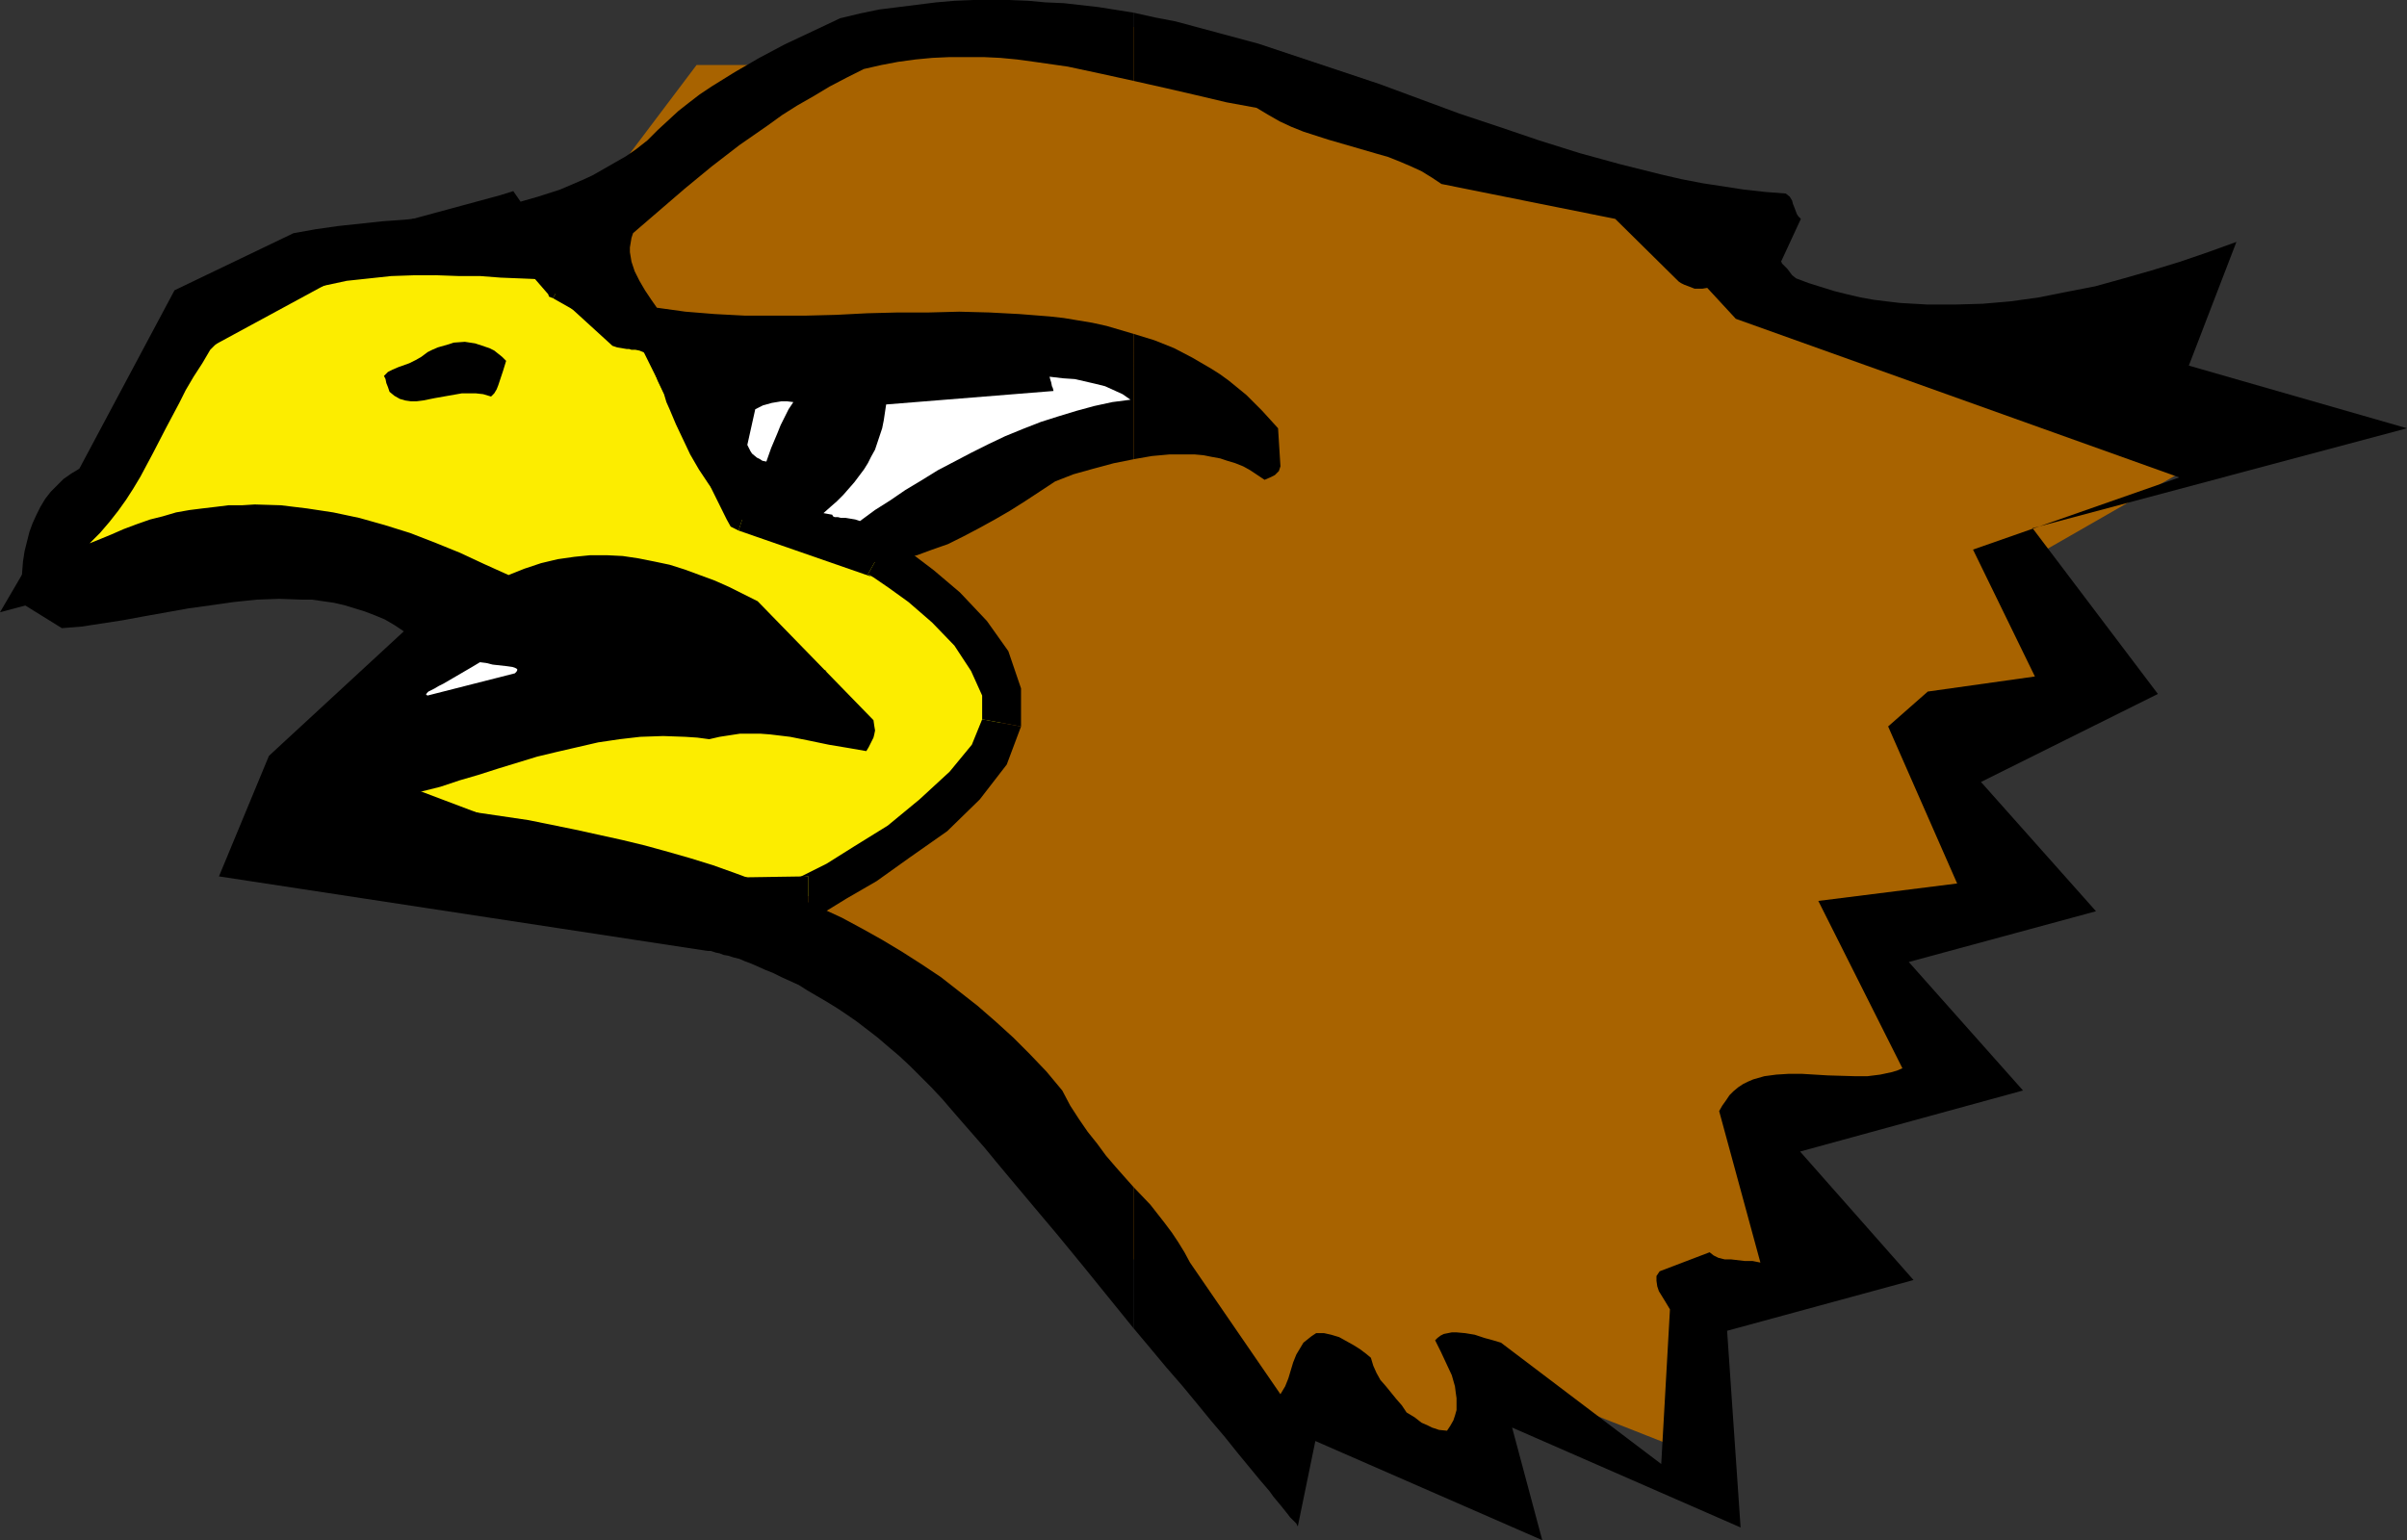 <?xml version="1.0" encoding="UTF-8" standalone="no"?>
<svg
   version="1.0"
   width="129.724mm"
   height="83.032mm"
   id="svg24"
   sodipodi:docname="Eagle 23.wmf"
   xmlns:inkscape="http://www.inkscape.org/namespaces/inkscape"
   xmlns:sodipodi="http://sodipodi.sourceforge.net/DTD/sodipodi-0.dtd"
   xmlns="http://www.w3.org/2000/svg"
   xmlns:svg="http://www.w3.org/2000/svg">
  <rect width="100%" height="100%" fill="#333333" stroke="none"/>
  <sodipodi:namedview
     id="namedview24"
     pagecolor="#ffffff"
     bordercolor="#000000"
     borderopacity="0.25"
     inkscape:showpageshadow="2"
     inkscape:pageopacity="0.0"
     inkscape:pagecheckerboard="0"
     inkscape:deskcolor="#d1d1d1"
     inkscape:document-units="mm" />
  <defs
     id="defs1">
    <pattern
       id="WMFhbasepattern"
       patternUnits="userSpaceOnUse"
       width="6"
       height="6"
       x="0"
       y="0" />
  </defs>
  <path
     style="fill:#a86300;fill-opacity:1;fill-rule:evenodd;stroke:none"
     d="m 118.129,44.762 23.755,-31.511 h 31.512 l 23.917,-7.757 h 39.269 l 39.43,15.513 55.267,15.998 15.998,15.675 63.024,23.593 54.944,7.918 -54.944,31.511 7.757,23.755 -23.594,15.837 7.757,31.511 -15.675,7.918 7.918,23.593 -31.674,7.918 v 39.268 h -15.514 v 31.673 l -39.754,-15.675 -7.757,23.432 -23.755,-15.675 -15.675,7.918 -63.024,-86.939 -55.429,-31.511 z"
     id="path1" />
  <path
     style="fill:#fced00;fill-opacity:1;fill-rule:evenodd;stroke:none"
     d="m 114.574,57.205 19.554,10.989 17.614,35.875 26.987,9.373 h 0.162 l 0.162,0.162 0.485,0.323 0.485,0.162 0.646,0.485 0.808,0.485 0.808,0.646 0.97,0.646 0.97,0.646 1.131,0.808 2.424,1.778 2.424,2.101 2.586,2.262 2.424,2.424 2.424,2.586 2.101,2.909 0.97,1.454 0.808,1.454 0.808,1.454 0.808,1.454 0.485,1.616 0.323,1.616 0.323,1.616 0.162,1.454 -0.162,1.616 -0.162,1.616 -0.485,1.616 -0.485,1.616 -0.808,1.778 -0.97,1.454 -0.97,1.778 -1.131,1.454 -1.293,1.616 -1.454,1.616 -3.07,3.07 -3.232,2.909 -3.555,2.747 -3.555,2.586 -3.555,2.424 -3.394,2.101 -1.454,0.97 -1.616,0.97 -1.454,0.808 -1.293,0.808 -1.293,0.646 -0.97,0.646 -0.97,0.485 -0.97,0.485 -0.646,0.323 -0.485,0.323 -0.323,0.162 v 0 0 l -32.643,0.485 L 68.357,159.012 152.55,136.711 90.819,120.39 31.35,112.148 8.565,118.128 36.36,69.81 64.963,54.135 103.101,43.793 Z"
     id="path2" />
  <path
     style="fill:#000000;fill-opacity:1;fill-rule:evenodd;stroke:none"
     d="m 137.845,66.416 -1.778,-1.616 -19.392,-11.15 -4.04,7.11 19.392,10.989 -1.778,-1.778 7.595,-3.555 -0.485,-1.293 -1.293,-0.323 z"
     id="path3" />
  <path
     style="fill:#000000;fill-opacity:1;fill-rule:evenodd;stroke:none"
     d="m 153.035,100.029 2.586,2.262 -17.776,-35.875 -7.595,3.555 17.776,35.875 2.424,2.262 -2.424,-2.262 0.808,1.454 1.616,0.808 z"
     id="path4" />
  <path
     style="fill:#000000;fill-opacity:1;fill-rule:evenodd;stroke:none"
     d="m 180.83,109.886 -0.808,-0.485 -26.987,-9.373 -2.586,8.08 26.987,9.373 -0.646,-0.485 z"
     id="path5" />
  <path
     style="fill:#000000;fill-opacity:1;fill-rule:evenodd;stroke:none"
     d="m 207.979,148.023 v -7.757 l -2.586,-7.595 -4.363,-6.141 -5.494,-5.817 -5.333,-4.525 -4.686,-3.555 -3.555,-1.939 -1.131,-0.808 -4.04,7.11 1.131,0.646 3.07,2.101 4.04,2.909 4.848,4.202 4.525,4.686 3.394,5.171 2.262,5.01 v 4.848 z"
     id="path6" />
  <path
     style="fill:#000000;fill-opacity:1;fill-rule:evenodd;stroke:none"
     d="m 164.67,186.645 1.778,-0.323 1.778,-0.646 4.202,-2.586 6.141,-3.555 6.787,-4.848 7.595,-5.333 6.626,-6.464 5.494,-7.11 2.909,-7.757 -7.918,-1.454 -2.101,5.171 -4.525,5.494 -6.141,5.656 -6.464,5.333 -6.787,4.202 -5.656,3.555 -4.202,2.101 -1.293,0.646 1.778,-0.162 z"
     id="path7" />
  <path
     style="fill:#000000;fill-opacity:1;fill-rule:evenodd;stroke:none"
     d="m 130.573,186.806 1.454,0.323 32.643,-0.485 v -8.08 l -32.643,0.485 1.616,0.323 -3.07,7.433 0.646,0.646 0.808,-0.323 z"
     id="path8" />
  <path
     style="fill:#000000;fill-opacity:1;fill-rule:evenodd;stroke:none"
     d="m 67.387,155.133 -0.485,7.757 63.67,23.916 3.07,-7.433 -63.67,-24.078 -0.485,7.757 -2.101,-7.918 -12.605,3.232 12.12,4.525 z"
     id="path9" />
  <path
     style="fill:#000000;fill-opacity:1;fill-rule:evenodd;stroke:none"
     d="m 151.581,140.751 v -8.08 l -84.194,22.462 2.101,7.918 84.032,-22.3 v -8.08 8.08 l 14.867,-4.04 -14.867,-4.04 z"
     id="path10" />
  <path
     style="fill:#000000;fill-opacity:1;fill-rule:evenodd;stroke:none"
     d="m 90.334,124.43 h -0.485 l 61.731,16.321 1.939,-8.08 -61.57,-16.321 h -0.485 0.485 -0.323 -0.162 z"
     id="path11" />
  <path
     style="fill:#000000;fill-opacity:1;fill-rule:evenodd;stroke:none"
     d="m 32.32,116.188 h -1.454 l 59.469,8.241 1.131,-8.08 -59.63,-8.241 h -1.616 1.616 l -0.808,-0.162 -0.808,0.162 z"
     id="path12" />
  <path
     style="fill:#000000;fill-opacity:1;fill-rule:evenodd;stroke:none"
     d="m 5.01,116.188 4.686,5.979 22.624,-5.979 -2.101,-8.08 -22.624,5.979 4.525,6.141 L 5.01,116.188 0,124.753 9.696,122.167 Z"
     id="path13" />
  <path
     style="fill:#000000;fill-opacity:1;fill-rule:evenodd;stroke:none"
     d="m 34.259,66.255 -1.454,1.454 -27.795,48.479 7.11,4.04 27.795,-48.479 -1.616,1.454 -4.04,-6.949 -0.97,0.485 -0.485,0.97 z"
     id="path14" />
  <path
     style="fill:#000000;fill-opacity:1;fill-rule:evenodd;stroke:none"
     d="m 63.832,50.095 -0.97,0.485 -28.603,15.675 4.04,6.949 28.603,-15.513 -0.97,0.485 -2.101,-8.08 -0.485,0.323 -0.485,0.162 z"
     id="path15" />
  <path
     style="fill:#000000;fill-opacity:1;fill-rule:evenodd;stroke:none"
     d="m 106.009,41.046 -4.04,-1.293 -38.138,10.342 2.101,8.08 38.138,-10.342 -4.04,-1.293 5.979,-5.494 -1.454,-2.101 -2.586,0.808 z"
     id="path16" />
  <path
     style="fill:#000000;fill-opacity:1;fill-rule:evenodd;stroke:none"
     d="m 116.675,53.65 0.97,0.808 -11.635,-13.413 -5.979,5.494 11.635,13.413 0.97,0.808 -0.97,-0.808 0.162,0.485 0.808,0.323 z"
     id="path17" />
  <path
     style="fill:#000000;fill-opacity:1;fill-rule:evenodd;stroke:none"
     d="m 230.926,241.911 v 28.764 l 3.394,4.04 3.232,3.878 3.232,3.717 3.07,3.717 2.909,3.555 2.747,3.232 2.586,3.232 2.262,2.747 2.262,2.747 0.97,1.131 0.97,1.131 0.808,1.131 0.808,0.97 0.808,0.97 0.646,0.808 0.646,0.808 0.485,0.646 0.485,0.485 0.485,0.485 0.323,0.323 0.162,0.323 v 0.162 h 0.162 l 3.555,-17.291 46.218,20.2 -6.141,-22.947 46.541,20.361 -2.747,-40.076 37.976,-10.342 -23.109,-26.179 45.41,-12.443 -23.27,-26.179 38.138,-10.342 -23.432,-26.34 36.037,-17.937 -25.533,-33.774 76.275,-20.361 -44.44,-12.766 9.696,-25.209 -5.818,2.101 -5.656,1.939 -5.818,1.778 -5.656,1.616 -5.818,1.616 -5.818,1.131 -5.656,1.131 -5.818,0.808 -5.656,0.485 -5.656,0.162 h -5.494 l -5.656,-0.323 -2.747,-0.323 -2.586,-0.323 -2.747,-0.485 -2.747,-0.646 -2.586,-0.646 -2.586,-0.808 -2.586,-0.808 -2.586,-0.97 -0.808,-0.646 -0.485,-0.646 -0.485,-0.646 -0.485,-0.485 -0.323,-0.323 -0.323,-0.323 v -0.162 l -0.162,-0.162 4.04,-8.726 -0.485,-0.485 -0.323,-0.485 -0.485,-1.293 -0.323,-0.808 -0.162,-0.646 -0.485,-0.808 -0.808,-0.646 -4.202,-0.323 -4.363,-0.485 -4.202,-0.646 -4.202,-0.646 -4.202,-0.808 -4.202,-0.97 -8.403,-2.101 -8.242,-2.262 -8.242,-2.586 -8.08,-2.747 -8.242,-2.747 -16.16,-5.979 -8.242,-2.747 -8.242,-2.747 -8.242,-2.747 -8.403,-2.262 -8.403,-2.262 -4.202,-0.808 -4.363,-0.97 V 16.483 l 6.464,1.454 6.302,1.454 6.141,1.454 6.141,1.131 2.424,1.454 2.262,1.293 2.424,1.131 2.424,0.97 5.01,1.616 5.01,1.454 5.01,1.454 2.262,0.646 2.424,0.97 2.262,0.97 2.101,0.97 2.101,1.293 1.939,1.293 35.39,7.11 12.928,12.766 0.485,0.323 0.646,0.323 1.293,0.485 0.808,0.323 h 0.808 0.808 l 0.97,-0.162 5.818,6.302 90.334,32.319 -42.016,14.705 12.605,25.856 -21.816,3.07 -8.08,7.11 14.059,31.996 -28.28,3.555 17.13,34.097 -1.131,0.485 -1.131,0.323 -2.262,0.485 -2.586,0.323 h -2.586 l -5.494,-0.162 -5.333,-0.323 h -2.586 l -2.586,0.162 -2.424,0.323 -1.131,0.323 -1.131,0.323 -1.131,0.485 -0.97,0.485 -0.97,0.646 -0.97,0.808 -0.808,0.808 -0.646,0.97 -0.808,1.131 -0.646,1.131 8.403,30.865 -1.616,-0.323 h -1.616 l -2.747,-0.323 h -1.293 l -1.293,-0.323 -0.97,-0.485 -0.808,-0.646 -10.181,3.878 -0.323,0.485 -0.323,0.485 v 0.485 0.485 l 0.162,1.131 0.323,0.97 1.293,2.101 0.485,0.808 0.485,0.808 -1.778,31.511 -32.643,-24.724 -1.616,-0.485 -1.778,-0.485 -1.939,-0.646 -1.939,-0.323 -1.778,-0.162 h -0.97 l -0.808,0.162 -0.808,0.162 -0.646,0.323 -0.646,0.485 -0.485,0.485 1.131,2.262 1.131,2.424 1.131,2.424 0.646,2.262 0.162,1.293 0.162,1.131 v 1.131 1.293 l -0.323,1.131 -0.323,0.97 -0.646,1.131 -0.646,0.97 -1.616,-0.162 -1.454,-0.485 -0.97,-0.485 -1.131,-0.485 -1.454,-1.131 -1.616,-0.97 -0.97,-1.454 -1.131,-1.293 -2.101,-2.586 -1.131,-1.293 -0.808,-1.454 -0.646,-1.454 -0.485,-1.616 -0.97,-0.808 -1.293,-0.97 -1.293,-0.808 -1.454,-0.808 -1.454,-0.808 -1.616,-0.485 -1.454,-0.323 h -1.616 l -0.97,0.646 -0.808,0.646 -0.808,0.646 -0.485,0.808 -0.485,0.808 -0.485,0.808 -0.646,1.616 -0.97,3.232 -0.646,1.616 -0.485,0.808 -0.485,0.808 -18.422,-26.825 -1.131,-2.101 -1.293,-2.101 -1.293,-1.939 -1.454,-1.939 -2.909,-3.717 z"
     id="path18" />
  <path
     style="fill:#000000;fill-opacity:1;fill-rule:evenodd;stroke:none"
     d="m 230.926,68.032 v 25.532 l 3.717,-0.646 3.555,-0.323 h 3.394 1.778 l 1.778,0.162 1.616,0.323 1.778,0.323 1.454,0.485 1.616,0.485 1.616,0.646 1.454,0.808 1.454,0.97 1.454,0.97 1.131,-0.485 0.97,-0.485 0.808,-0.808 0.323,-0.97 -0.485,-7.757 -1.616,-1.778 -1.616,-1.778 -1.616,-1.616 -1.616,-1.616 -1.778,-1.454 -1.778,-1.454 -1.778,-1.293 -1.778,-1.131 -3.878,-2.262 -3.717,-1.939 -4.04,-1.616 z"
     id="path19" />
  <path
     style="fill:#000000;fill-opacity:1;fill-rule:evenodd;stroke:none"
     d="M 230.926,16.483 V 2.586 L 223.816,1.454 216.705,0.646 212.989,0.485 209.433,0.162 205.555,0 h -7.272 l -3.878,0.162 -3.717,0.323 -3.878,0.485 -3.878,0.485 -3.878,0.485 -3.878,0.808 -4.04,0.97 -5.818,2.747 -5.494,2.586 -5.171,2.747 -5.01,2.909 -4.686,2.909 -2.424,1.616 -2.101,1.616 -2.262,1.778 -2.101,1.939 -2.101,1.939 -2.101,2.101 -2.262,1.778 -2.101,1.454 -2.262,1.293 -2.262,1.293 -2.262,1.293 -2.101,0.97 -4.525,1.939 -4.525,1.454 -4.525,1.293 -4.525,0.97 -4.525,0.808 -4.525,0.646 -9.05,0.97 -4.525,0.323 -9.05,0.97 -4.525,0.646 -4.525,0.808 -24.24,11.635 -19.392,36.359 -1.616,0.97 -1.616,1.131 -1.293,1.293 -1.293,1.293 -1.131,1.454 -0.97,1.616 -0.808,1.616 -0.808,1.778 -0.646,1.778 -0.485,1.939 -0.485,1.939 -0.323,2.101 -0.162,2.101 -0.162,2.101 v 2.262 l 0.162,2.101 8.08,5.01 4.04,-0.323 4.202,-0.646 4.202,-0.646 4.363,-0.808 9.05,-1.616 4.686,-0.646 4.525,-0.646 4.686,-0.485 4.525,-0.162 4.525,0.162 h 2.101 l 4.525,0.646 2.101,0.485 2.101,0.646 2.101,0.646 2.101,0.808 1.939,0.808 1.939,1.131 1.939,1.293 -27.472,25.371 -10.181,24.563 99.545,15.19 v 0 h 0.323 0.323 l 0.485,0.162 0.485,0.162 0.808,0.162 0.808,0.323 0.97,0.162 0.97,0.323 1.293,0.323 1.131,0.485 1.293,0.485 2.909,1.293 1.616,0.646 1.616,0.808 1.778,0.808 1.778,0.808 1.778,1.131 1.939,1.131 1.939,1.131 2.101,1.293 1.939,1.293 2.101,1.454 2.101,1.616 2.101,1.616 2.262,1.939 2.101,1.778 2.262,2.101 2.101,2.101 2.262,2.262 2.262,2.424 1.939,2.262 2.101,2.424 2.262,2.586 2.262,2.586 2.262,2.747 2.424,2.909 5.01,5.979 5.171,6.141 5.171,6.302 10.342,12.766 v -28.764 l -3.717,-4.202 -1.939,-2.262 -1.778,-2.424 -1.939,-2.424 -1.778,-2.586 -1.778,-2.747 -1.616,-3.07 -3.232,-3.878 -3.394,-3.555 -3.394,-3.394 -3.555,-3.232 -3.717,-3.232 -3.717,-2.909 -3.717,-2.909 -3.878,-2.586 -4.04,-2.586 -4.04,-2.424 -4.04,-2.262 -4.202,-2.262 -4.202,-1.939 -4.363,-1.939 -4.202,-1.939 -4.525,-1.616 -4.363,-1.616 -4.525,-1.616 -4.686,-1.454 -4.525,-1.293 -4.686,-1.293 -4.686,-1.131 -9.534,-2.101 -9.534,-1.939 -9.858,-1.454 -9.858,-1.616 -9.858,-1.131 3.878,-0.808 3.878,-0.808 3.878,-0.97 3.878,-1.293 3.878,-1.131 4.04,-1.293 7.918,-2.424 4.04,-0.97 4.202,-0.97 4.202,-0.97 4.363,-0.646 4.202,-0.485 4.686,-0.162 4.525,0.162 2.424,0.162 2.424,0.323 2.101,-0.485 2.101,-0.323 2.101,-0.323 h 2.101 1.939 l 2.101,0.162 4.04,0.485 4.04,0.808 3.878,0.808 3.878,0.646 3.717,0.646 0.485,-0.808 0.323,-0.646 0.646,-1.293 0.162,-0.646 0.162,-0.808 -0.162,-0.97 -0.162,-1.131 -23.594,-24.24 -2.909,-1.454 -2.909,-1.454 -2.909,-1.293 -3.07,-1.131 -3.07,-1.131 -3.07,-0.97 -3.07,-0.646 -3.232,-0.646 -3.232,-0.485 -3.232,-0.162 h -3.394 l -3.232,0.323 -3.394,0.485 -3.394,0.808 -3.394,1.131 -3.232,1.293 -5.01,-2.262 -4.848,-2.262 -5.171,-2.101 -5.01,-1.939 -5.171,-1.616 -5.171,-1.454 -5.333,-1.131 -5.333,-0.808 -5.333,-0.646 -5.333,-0.162 -2.586,0.162 h -2.747 l -2.586,0.323 -2.747,0.323 -2.586,0.323 -2.747,0.485 -2.747,0.808 -2.586,0.646 -2.747,0.97 -2.586,0.97 -2.586,1.131 -2.747,1.131 -1.616,0.646 2.101,-2.101 1.939,-2.262 1.778,-2.262 1.616,-2.262 1.454,-2.262 1.454,-2.424 2.586,-4.848 2.586,-5.01 2.747,-5.171 1.293,-2.586 1.616,-2.747 1.778,-2.747 1.616,-2.747 1.616,-1.616 1.778,-1.616 1.778,-1.454 1.778,-1.454 1.778,-1.131 1.939,-1.131 2.101,-0.97 2.101,-0.97 1.939,-0.808 2.101,-0.646 2.262,-0.646 2.101,-0.646 4.525,-0.97 4.525,-0.485 4.525,-0.485 4.686,-0.162 H 88.88 l 4.525,0.162 h 4.363 l 4.202,0.323 4.04,0.162 3.878,0.162 14.867,13.574 0.97,0.323 0.97,0.162 0.97,0.162 h 0.485 l 0.485,0.162 h 0.808 l 0.808,0.162 0.808,0.323 0.808,0.485 1.131,2.586 0.97,2.747 1.293,2.747 0.485,1.616 0.646,1.454 1.293,3.07 1.454,3.07 1.454,3.07 1.778,3.07 1.939,2.909 2.101,2.747 1.131,1.293 1.293,1.293 1.131,1.131 1.454,1.131 1.454,0.97 1.454,0.97 1.616,0.808 1.778,0.808 1.778,0.646 1.939,0.485 1.939,0.485 2.101,0.323 1.454,0.646 1.454,0.646 1.454,0.485 1.454,0.485 1.616,0.323 1.454,0.162 1.454,0.162 h 1.616 l 3.07,-0.162 3.07,-0.485 3.232,-0.808 3.07,-1.131 3.232,-1.131 3.232,-1.616 3.07,-1.616 3.232,-1.778 3.07,-1.778 3.07,-1.939 6.141,-4.04 3.717,-1.454 4.04,-1.131 4.202,-1.131 4.04,-0.808 V 68.032 l -2.747,-0.808 -2.747,-0.808 -2.909,-0.646 -2.909,-0.485 -2.909,-0.485 -2.909,-0.323 -6.141,-0.485 -6.141,-0.323 -6.141,-0.162 -6.141,0.162 h -6.302 l -6.302,0.162 -6.302,0.323 -6.302,0.162 h -6.141 -6.141 l -6.141,-0.323 -5.979,-0.485 -5.818,-0.808 -1.131,-1.616 -1.293,-1.939 -1.131,-1.939 -0.97,-1.939 -0.646,-1.939 -0.162,-0.97 -0.162,-0.97 V 50.418 l 0.162,-0.97 0.162,-0.97 0.323,-0.97 10.504,-9.049 5.494,-4.525 5.656,-4.363 5.818,-4.04 2.909,-2.101 3.07,-1.939 3.394,-1.939 3.232,-1.939 3.394,-1.778 3.555,-1.778 3.555,-0.808 3.394,-0.646 3.555,-0.485 3.394,-0.323 3.555,-0.162 h 3.394 3.555 l 3.394,0.162 3.394,0.323 3.555,0.485 6.787,0.97 6.787,1.454 z"
     id="path20" />
  <path
     style="fill:#ffffff;fill-opacity:1;fill-rule:evenodd;stroke:none"
     d="m 87.102,141.721 17.776,-4.525 0.323,-0.323 0.162,-0.323 v -0.162 l -0.162,-0.162 -0.323,-0.162 -0.485,-0.162 -1.131,-0.162 -1.454,-0.162 -1.454,-0.162 -1.293,-0.323 -1.293,-0.162 -0.808,0.485 -0.808,0.485 -1.939,1.131 -1.939,1.131 -1.939,1.131 -0.97,0.485 -0.808,0.485 -0.646,0.323 -0.646,0.323 -0.323,0.323 -0.162,0.323 v 0 z"
     id="path21" />
  <path
     style="fill:#000000;fill-opacity:1;fill-rule:evenodd;stroke:none"
     d="m 79.346,79.829 0.97,0.808 1.131,0.646 1.131,0.323 1.131,0.162 h 1.131 l 1.293,-0.162 2.424,-0.485 2.747,-0.485 2.747,-0.485 h 1.454 1.454 l 1.454,0.162 1.616,0.485 0.646,-0.646 0.485,-0.808 0.323,-0.808 0.323,-0.97 0.646,-1.939 0.646,-2.101 -0.808,-0.808 -0.808,-0.646 -0.808,-0.646 -0.97,-0.485 -0.97,-0.323 -0.97,-0.323 -0.97,-0.323 -2.101,-0.323 -2.262,0.162 -0.97,0.323 -1.131,0.323 -1.131,0.323 -1.131,0.485 -0.97,0.485 -1.293,0.97 -1.131,0.646 -1.293,0.646 -2.262,0.808 -1.131,0.485 -0.97,0.485 -0.808,0.808 0.323,0.646 0.162,0.808 0.323,0.808 z"
     id="path22" />
  <path
     style="fill:#ffffff;fill-opacity:1;fill-rule:evenodd;stroke:none"
     d="m 152.227,90.656 0.323,0.646 0.323,0.646 0.323,0.485 0.97,0.808 0.646,0.323 0.485,0.323 0.808,0.162 0.97,-2.747 1.293,-3.07 0.646,-1.616 0.808,-1.616 0.808,-1.616 0.97,-1.454 -1.293,-0.162 h -1.131 l -0.97,0.162 -0.97,0.162 -1.778,0.485 -1.616,0.808 z"
     id="path23" />
  <path
     style="fill:#ffffff;fill-opacity:1;fill-rule:evenodd;stroke:none"
     d="m 169.518,104.877 0.162,0.323 0.323,0.162 h 0.646 l 0.646,0.162 h 0.97 l 0.97,0.162 0.97,0.162 0.97,0.323 3.07,-2.262 3.07,-1.939 3.07,-2.101 3.232,-1.939 3.394,-2.101 3.394,-1.778 3.394,-1.778 3.555,-1.778 3.394,-1.616 3.555,-1.454 3.717,-1.454 3.555,-1.131 3.717,-1.131 3.555,-0.97 3.717,-0.808 3.717,-0.485 -1.616,-1.131 -1.778,-0.808 -1.778,-0.808 -1.939,-0.485 -2.101,-0.485 -2.101,-0.485 -2.424,-0.162 -2.747,-0.323 0.162,0.646 0.162,0.485 0.162,0.808 0.162,0.323 0.162,0.646 -34.098,2.747 -0.485,3.232 -0.323,1.616 -0.485,1.454 -0.485,1.454 -0.485,1.454 -0.808,1.454 -0.646,1.293 -0.808,1.293 -0.97,1.293 -0.97,1.293 -1.131,1.293 -1.131,1.293 -1.293,1.293 -1.293,1.131 -1.454,1.293 z"
     id="path24" />
</svg>
